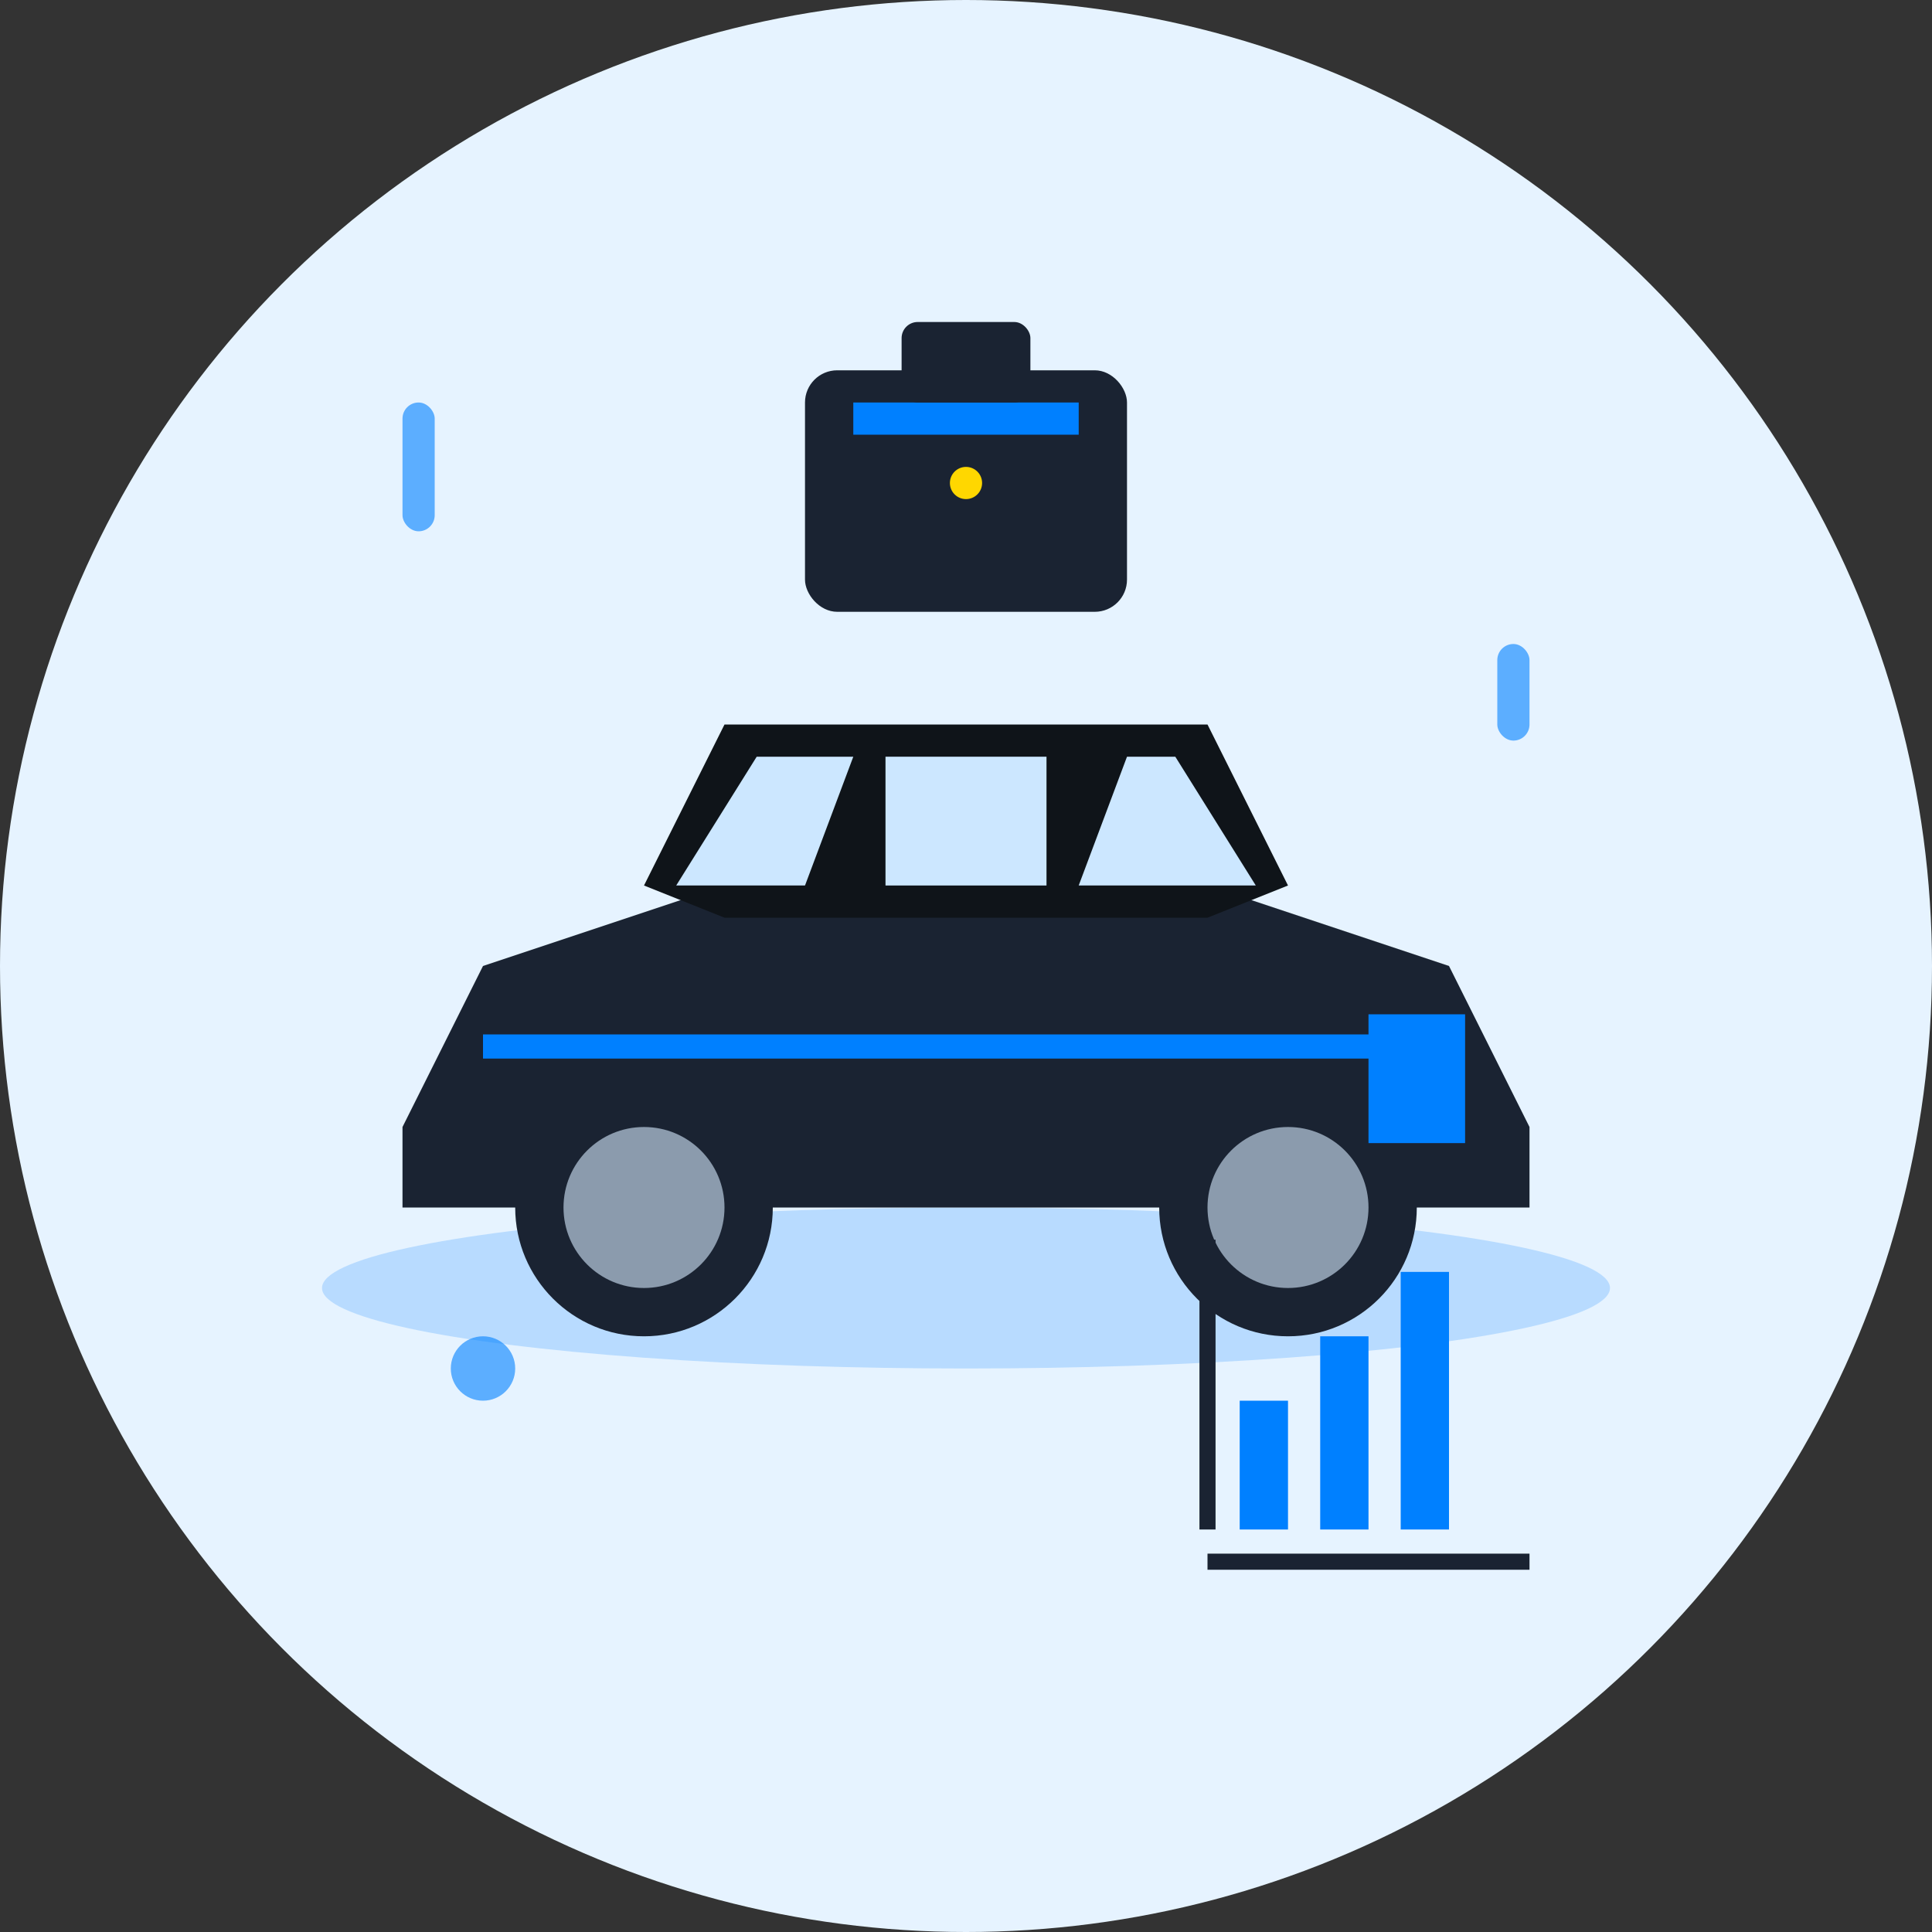 <svg width="120" height="120" viewBox="0 0 120 120" fill="none" xmlns="http://www.w3.org/2000/svg">
  <rect x="0" y="0" width="120" height="120" fill="#333333" stroke="none"/>
  <!-- Background circle -->
  <circle cx="60" cy="60" r="60" fill="#E6F3FF"/>
  
  <!-- Business car -->
  <g transform="translate(15, 35)">
    <!-- Car shadow -->
    <ellipse cx="45" cy="45" rx="40" ry="5" fill="#0080FF" opacity="0.2"/>
    
    <!-- Car body -->
    <path d="M10 35 L15 25 L30 20 L60 20 L75 25 L80 35 L80 40 L10 40 Z" fill="#1A2332"/>
    
    <!-- Car roof -->
    <path d="M25 20 L30 10 L60 10 L65 20 L60 22 L30 22 Z" fill="#0F1419"/>
    
    <!-- Windows -->
    <path d="M27 20 L32 12 L38 12 L35 20 Z" fill="#CCE7FF"/>
    <path d="M52 20 L55 12 L58 12 L63 20 Z" fill="#CCE7FF"/>
    <path d="M40 12 L50 12 L50 20 L40 20 Z" fill="#CCE7FF"/>
    
    <!-- Wheels -->
    <circle cx="25" cy="40" r="8" fill="#1A2332"/>
    <circle cx="65" cy="40" r="8" fill="#1A2332"/>
    <circle cx="25" cy="40" r="5" fill="#8B9BAD"/>
    <circle cx="65" cy="40" r="5" fill="#8B9BAD"/>
    
    <!-- Business details -->
    <path d="M15 30 L75 30" stroke="#0080FF" stroke-width="1.5"/>
    <rect x="70" y="28" width="6" height="8" fill="#0080FF"/>
  </g>
  
  <!-- Briefcase symbol -->
  <g transform="translate(45, 15)">
    <rect x="5" y="8" width="20" height="15" rx="2" fill="#1A2332"/>
    <rect x="8" y="10" width="14" height="2" fill="#0080FF"/>
    <rect x="11" y="5" width="8" height="5" rx="1" fill="#1A2332"/>
    <circle cx="15" cy="15" r="1" fill="#FFD700"/>
  </g>
  
  <!-- Chart/Graph icon -->
  <g transform="translate(75, 75)">
    <rect x="2" y="12" width="3" height="8" fill="#0080FF"/>
    <rect x="7" y="8" width="3" height="12" fill="#0080FF"/>
    <rect x="12" y="4" width="3" height="16" fill="#0080FF"/>
    <path d="M0 22 L20 22" stroke="#1A2332" stroke-width="1"/>
    <path d="M0 20 L0 2" stroke="#1A2332" stroke-width="1"/>
  </g>
  
  <!-- Professional elements -->
  <g fill="#0080FF" opacity="0.6">
    <rect x="25" y="25" width="2" height="8" rx="1"/>
    <rect x="93" y="40" width="2" height="6" rx="1"/>
    <circle cx="30" cy="85" r="2"/>
  </g>
</svg>
